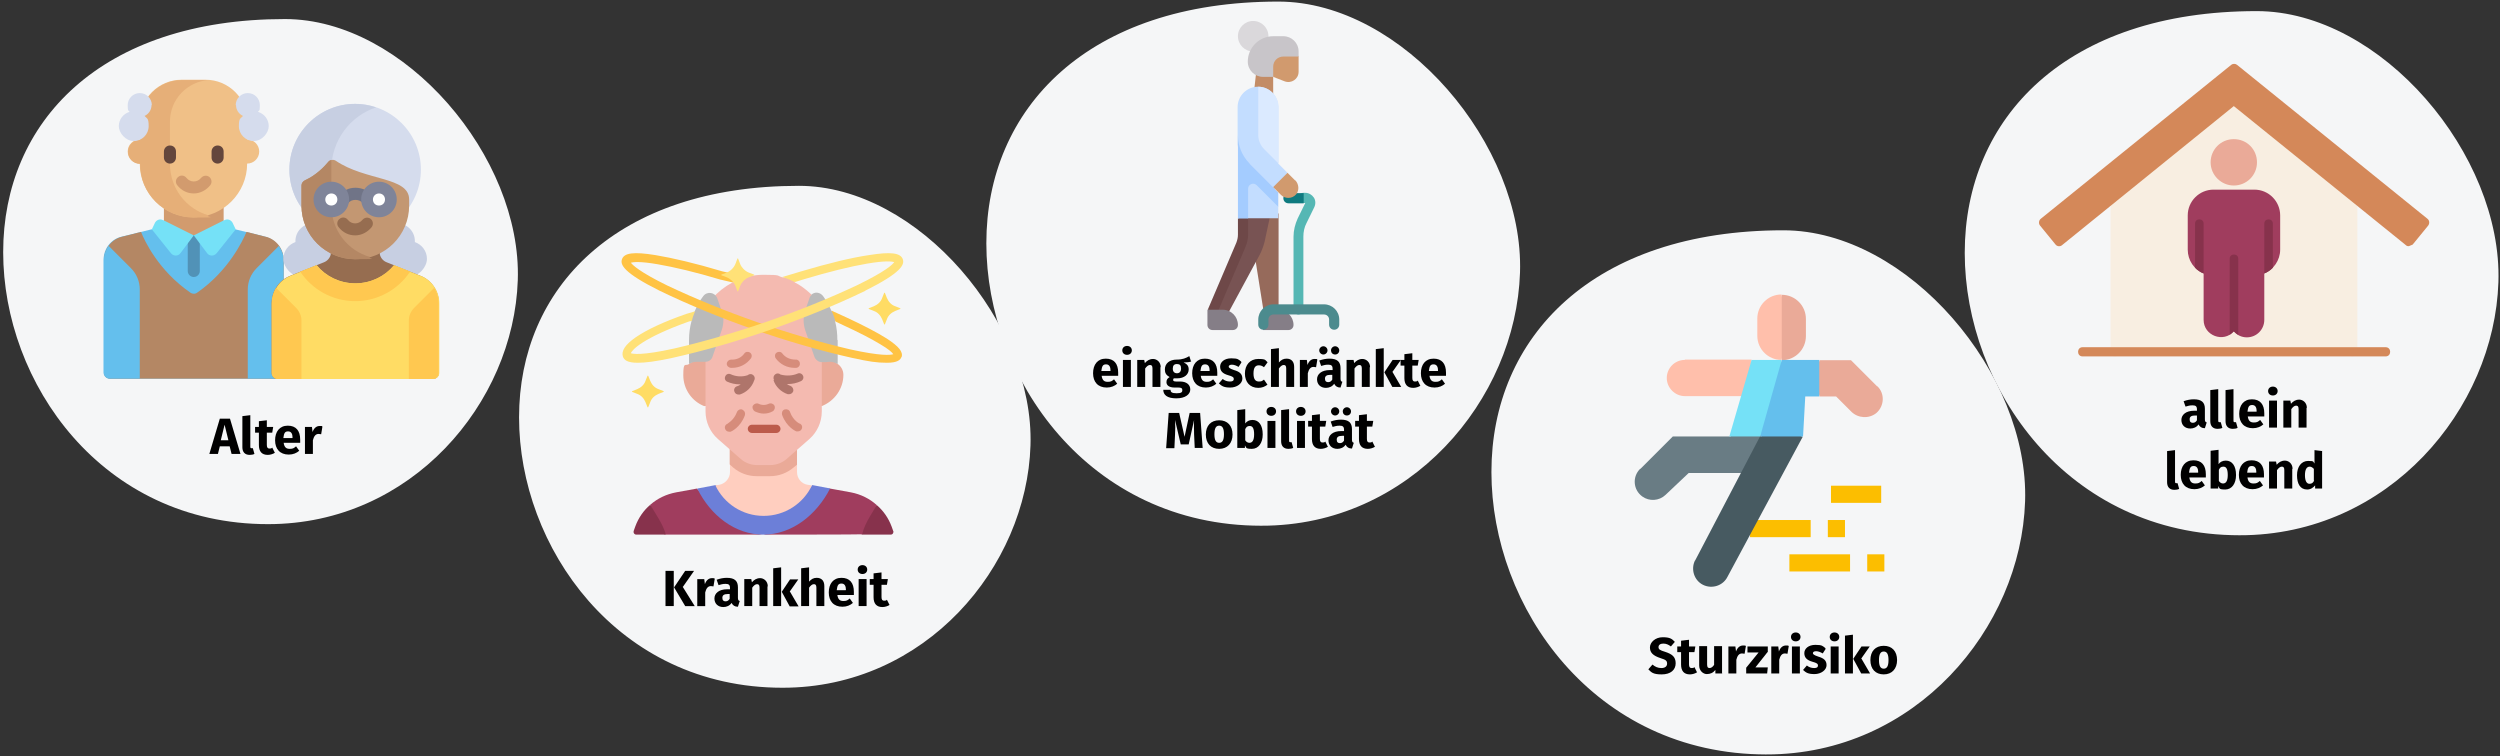 <?xml version="1.0" encoding="UTF-8"?>
<svg xmlns="http://www.w3.org/2000/svg" version="1.1" viewBox="0 0 787 238">
  <rect x="0" y="0" width="787" height="238" fill="#333333" stroke="none"/>
  <defs>
    <style>
      .cls-1 {
        fill: #966a5b;
      }

      .cls-2 {
        fill: #c8c5c9;
      }

      .cls-3, .cls-4 {
        fill: #eaaa98;
      }

      .cls-5 {
        fill: #d68c7b;
      }

      .cls-6 {
        fill: #6e4848;
      }

      .cls-7 {
        fill: #7f8499;
      }

      .cls-8 {
        fill: #0f7a7f;
      }

      .cls-9 {
        fill: #ffbfab;
      }

      .cls-10 {
        fill: #c38c66;
      }

      .cls-11 {
        fill: #f4bab0;
      }

      .cls-12 {
        fill: #f0c087;
      }

      .cls-13 {
        fill: #bababa;
      }

      .cls-14, .cls-4, .cls-15, .cls-16, .cls-17 {
        fill-rule: evenodd;
      }

      .cls-14, .cls-18 {
        fill: #a03d5e;
      }

      .cls-19 {
        fill: #fff;
      }

      .cls-20 {
        fill: #64463c;
      }

      .cls-21 {
        fill: #64bfed;
      }

      .cls-22 {
        fill: #475a61;
      }

      .cls-23 {
        fill: #fcbe00;
      }

      .cls-24 {
        fill: #c39772;
      }

      .cls-25 {
        fill: #75e1f7;
      }

      .cls-26 {
        fill: #ffe177;
      }

      .cls-27 {
        fill: none;
      }

      .cls-28 {
        fill: #d19a6e;
      }

      .cls-29 {
        fill: #966d50;
      }

      .cls-30 {
        fill: #ffc850;
      }

      .cls-31 {
        fill: #697c84;
      }

      .cls-32 {
        fill: #c3ddff;
      }

      .cls-33 {
        fill: #4c8b8e;
      }

      .cls-34 {
        fill: #c7cfe2;
      }

      .cls-35 {
        fill: #a4ccff;
      }

      .cls-36 {
        fill: #bc5b4b;
      }

      .cls-37 {
        fill: #d29b6e;
      }

      .cls-38 {
        fill: #ffc344;
      }

      .cls-15, .cls-39 {
        fill: #87324c;
      }

      .cls-40 {
        fill: #e6af78;
      }

      .cls-41 {
        fill: #707487;
      }

      .cls-42 {
        fill: #dad8db;
      }

      .cls-43 {
        fill: #857e87;
      }

      .cls-44 {
        fill: #d5dced;
      }

      .cls-16 {
        fill: #f8eee1;
      }

      .cls-45 {
        fill: #ffdc64;
      }

      .cls-46 {
        fill: #55b7b4;
      }

      .cls-47 {
        fill: #785353;
      }

      .cls-17 {
        fill: #d48859;
      }

      .cls-48 {
        fill: #6c7fd8;
      }

      .cls-49 {
        fill: #af756b;
      }

      .cls-50 {
        fill: #b48764;
      }

      .cls-51 {
        fill: #5192b7;
      }

      .cls-52 {
        stroke: #f5f6f7;
      }

      .cls-52, .cls-53 {
        fill: #f5f6f7;
      }

      .cls-54 {
        fill: #dbeaff;
      }

      .cls-55 {
        fill: #ffcebf;
      }
    </style>
  </defs>
  <g>
    <g id="Ebene_1">
      <g id="Page-1">
        <g id="vorlage">
          <g id="heilmittel-einleitung">
            <polygon id="Path-Copy" class="cls-27" points="0 1 786 1 786 237 0 237 0 1"></polygon>
            <g id="Group-Copy">
              <path id="Path" class="cls-53" d="M84.4,165c45.1,0,77.3-38.1,78.6-76.8,1.3-38.7-35.6-82.2-73.3-82.2C31.7,6,1,38.4,1,79.4s30.9,85.6,83.4,85.6Z"></path>
            </g>
            <g id="Group-Copy-2">
              <path id="Path-2" data-name="Path" class="cls-52" d="M246.4,216c44.6,0,76.3-37.7,77.5-75.8,1.2-38.1-35.1-81.2-72.4-81.2-57.2,0-87.6,32-87.6,72.4s30.6,84.6,82.4,84.6Z"></path>
            </g>
            <g id="Group-Copy-3">
              <path id="Path-3" data-name="Path" class="cls-52" d="M397.1,165c46.5,0,79.6-39.4,80.9-79.2,1.3-39.8-36.7-84.8-75.6-84.8-59.7,0-91.4,33.4-91.4,75.6s32,88.4,86.1,88.4Z"></path>
            </g>
            <g id="Group-Copy-4">
              <path id="Path-4" data-name="Path" class="cls-52" d="M556.1,237c46.5,0,79.6-39.4,80.9-79.2s-36.7-84.8-75.6-84.8c-59.7,0-91.4,33.4-91.4,75.6s32,88.4,86.1,88.4Z"></path>
            </g>
            <g id="Group-Copy-5">
              <path id="Path-5" data-name="Path" class="cls-52" d="M705.1,168c46.5,0,79.6-39.4,80.9-79.2,1.3-39.8-36.7-84.8-75.6-84.8-59.7,0-91.4,33.4-91.4,75.6s32,88.4,86.1,88.4Z"></path>
            </g>
          </g>
        </g>
      </g>
      <g>
        <path d="M72.4,140.5h-3.2l-.6,2.4h-2.7l3.3-11.1h3.2l3.3,11.1h-2.8l-.6-2.4ZM71.9,138.6l-1.2-4.9-1.2,4.9h2.3Z"></path>
        <path d="M76.3,140.7v-9.7l2.5-.3v9.9c0,.4.1.5.4.5s.3,0,.4,0l.5,1.8c-.4.2-.9.3-1.5.3-1.5,0-2.3-.9-2.3-2.4Z"></path>
        <path d="M86.6,142.5c-.6.4-1.5.7-2.3.7-1.9,0-2.8-1.1-2.8-3.1v-3.9h-1.2v-1.8h1.2v-1.8l2.5-.3v2.1h2l-.3,1.8h-1.7v3.9c0,.8.3,1.1.8,1.1s.6,0,.9-.3l.8,1.6Z"></path>
        <path d="M94.5,139.4h-5.2c.2,1.5.9,1.9,1.9,1.9s1.3-.2,2-.8l1,1.4c-.8.7-1.9,1.2-3.3,1.2-2.8,0-4.3-1.8-4.3-4.5s1.4-4.6,4-4.6,3.9,1.6,3.9,4.4,0,.7,0,.9ZM92.1,137.8c0-1.2-.4-2-1.4-2s-1.3.5-1.5,2.1h2.8Z"></path>
        <path d="M101.5,134.3l-.4,2.4c-.3,0-.5-.1-.8-.1-1,0-1.5.8-1.8,2v4.3h-2.5v-8.5h2.2l.2,1.6c.4-1.2,1.2-1.9,2.2-1.9s.6,0,.8.1Z"></path>
      </g>
      <g>
        <path class="cls-18" d="M209.5,168.3l-1.5-.5c-.5-1.6-.7-2.7-1.7-4.2l-1.6-4.7c2.3-2,5-3.3,8.1-3.9l6.6-1.2c6.3,6.7,12.4,13.6,20.8,14.5h-30.8Z"></path>
        <path class="cls-39" d="M281.2,167.1c.2.6-.2,1.2-.8,1.2h-9l-.9-.8c.6-2,.8-3.8,1.9-5.6l3.6-2.9c2.1,1.8,3.7,4.1,4.7,6.8l.5,1.4Z"></path>
        <path class="cls-18" d="M276,159l-2.1,3.5c-1.1,1.8-2,3.7-2.5,5.7h0c0,.1-31.1.1-31.1.1,8.9-2.3,15.2-5.9,19.4-14.3l1.6-.2,6.6,1.2c3.1.6,5.9,2,8.1,4Z"></path>
        <path class="cls-48" d="M261.3,153.8h0c-4.3,8.4-12.1,14.5-21,14.5s-16.6-6-20.8-14.5l5.8-1.1c5.1,4,8.5,8.6,15.2,8.6s11-3.5,15.2-8.6l5.8,1.1Z"></path>
        <path class="cls-39" d="M209.5,168v.3h-9.2c-.6,0-1-.6-.8-1.2l.5-1.4c1-2.7,2.6-5,4.7-6.8l2.6,4.3c.9,1.5,1.7,3.1,2.2,4.7Z"></path>
        <path class="cls-55" d="M255.6,152.8c-2.7,5.7-8.5,9.6-15.2,9.6s-12.5-3.9-15.2-9.6l1.3-.2c1.9-.4,3.3-2.1,3.3-4v-2.2l2.2-6.3h17.4l1.5,6.3v2.2c0,2,1.4,3.7,3.3,4l1.3.2Z"></path>
        <path class="cls-3" d="M221.8,127.9c-3.9-1.5-6.7-5.3-6.7-9.8s.7-2.7,1.8-3.5c0,0,1.5-1.3,2.3-1.3h42.1c.9,0,1.7.8,2.3,1.2,1.1.7,1.9,2,1.9,3.5,0,4.4-2.8,8.2-6.7,9.8h-37.1Z"></path>
        <path class="cls-3" d="M250.9,140v6.3l-1,.8c-2.1,1.8-4.7,2.8-7.5,2.8h-4.2c-2.8,0-5.4-1-7.5-2.8l-1-.9v-6.3h21.1Z"></path>
        <path class="cls-11" d="M224.2,93.9l1.4-1.4c3.9-3.7,9.1-6,14.8-6s4,.3,5.9.8c2.4,0,3.2.3,3.9,1.6,1.8.9,3.5,2.2,5,3.6l2,1.9,1.5,19.6v15.5c0,3.3-1.4,6.5-3.9,8.7l-7.2,6.3c-1.4,1.2-3.2,1.9-5.1,1.9h-4.2c-1.9,0-3.7-.7-5.1-1.9l-7.2-6.3c-2.5-2.2-3.9-5.4-3.9-8.7v-15.5l2.1-20Z"></path>
        <path class="cls-13" d="M263.1,107l.2,6.5c-.7-.4-1.1,0-1.9,0l-1.2.5h-1.5c-1,0-1.9-.7-2.3-1.6l-2.9-8.4c-.7-2.1-.7-4.3,0-6.3l1.3-3.8c.1-.4.4-.8.7-1,1.2-.7,2.3-.6,3.3.7,2.9,3.9,4.3,8.4,4.3,13.6h0Z"></path>
        <path class="cls-13" d="M263.7,107v7.6c-.7-.4-1.5-.7-2.3-.7h-1.3c.3-7.1,0-15.7-4.7-21.1,1-1,2.7-.9,3.7.4,1,1.4,1.9,2.9,2.6,4.6,1.5,1.4,1.7,2.3,1.2,3.4.5,1.9.7,3.9.7,5.9h0Z"></path>
        <path class="cls-13" d="M227.2,97.6c.7,2.1.7,4.3,0,6.3l-2.9,8.4c-.3,1-1.3,1.6-2.3,1.6h-2.8c-.9,0-1.7.3-2.3.7v-7.6c0-2.1.3-4.1.8-6-.3-1.1,0-2,1-3,.7-1.7,1.6-3.4,2.7-4.8,1.2-1.6,3.7-1.2,4.4.7l1.3,3.8Z"></path>
        <path class="cls-38" d="M283.8,112.3c-.3,1-1.3,1.9-4.6,1.9s-5.7-.4-10.8-1.5c-20.1-4.5-42.4-12.3-60.8-21.2-11.4-5.7-12.4-8.2-11.8-9.9.7-2,3.7-2.4,10.5-1.3,5.4.9,12.7,2.6,21,5.1l7.6,1.8c-1.5.4-3,1-4.3,1.7l-3.9-.9s0,0,0,0c-7.6-2.3-14.4-3.9-19.6-4.8-5.7-1-7.8-.7-8.5-.5.5.7,2.7,2.9,11.5,7.2,17.7,8.4,38.4,15.6,57.6,20.1,9.6,2.1,12.6,1.8,13.5,1.5-.3-.5-1.3-1.5-4.2-3.2-2.8-1.7-6.9-3.8-11.7-6l-2.3-1.1c-.3-1.2-.7-2.3-1.2-3.4l4.6,2.1c5.4,2.5,9.8,4.8,12.8,6.7,3.8,2.5,5.2,4.2,4.6,5.9h0Z"></path>
        <path class="cls-26" d="M272.3,91.6c-18.5,8.9-40.6,16.6-60.8,21.1-5.1,1.1-8.4,1.5-10.7,1.5-3.4,0-4.3-.9-4.7-1.9-.6-1.8.7-3.8,4-6.1,3.5-2.4,8.8-4.9,16-7.4,0,0,0,0,0,0l2.7-.8c-.4,1-.8,2-1,3l-.9.2c-14.6,5.2-18,9-18.3,10,.6.2,3.3.8,13.7-1.5,19.3-4.5,39.9-11.6,57.7-20,8.8-4.3,11-6.4,11.5-7.2-.7-.2-2.8-.5-8.6.5-5.3.9-12.1,2.6-19.8,4.9l-2.9.9c-.6-.3-1.2-.6-1.7-.8-.7-.3-1.4-.5-2.2-.8l6-1.8c8.4-2.5,15.8-4.3,21.3-5.1,6.8-1.1,9.9-.7,10.6,1.3.6,1.7-.4,4.2-11.8,9.9Z"></path>
        <g>
          <path class="cls-26" d="M233,83.1l-.6-1.6c0-.2-.3-.2-.3,0l-.6,1.6c-.5,1.2-1.5,2.2-2.7,2.7l-1.6.6c-.2,0-.2.3,0,.3l1.6.6c1.2.5,2.2,1.5,2.7,2.7l.6,1.6c0,.2.3.2.3,0l.6-1.6c.5-1.2,1.5-2.2,2.7-2.7l1.6-.6c.2,0,.2-.3,0-.3l-1.6-.6c-1.2-.5-2.2-1.5-2.7-2.7Z"></path>
          <path class="cls-45" d="M204.7,119.9l-.6-1.5c0-.2-.3-.2-.3,0l-.6,1.5c-.4,1.2-1.4,2.1-2.6,2.6l-1.5.6c-.2,0-.2.3,0,.3l1.5.6c1.2.4,2.1,1.4,2.6,2.6l.6,1.5c0,.2.3.2.3,0l.6-1.5c.4-1.2,1.4-2.1,2.6-2.6l1.5-.6c.2,0,.2-.3,0-.3l-1.5-.6c-1.2-.4-2.1-1.4-2.6-2.6Z"></path>
          <path class="cls-45" d="M281.8,96.4c-1.2-.4-2.1-1.4-2.6-2.6l-.6-1.5c0-.2-.3-.2-.3,0l-.6,1.5c-.4,1.2-1.4,2.1-2.6,2.6l-1.5.6c-.2,0-.2.3,0,.3l1.5.6c1.2.4,2.1,1.4,2.6,2.6l.6,1.5c0,.2.3.2.3,0l.6-1.5c.4-1.2,1.4-2.1,2.6-2.6l1.5-.6c.2,0,.2-.3,0-.3l-1.5-.6Z"></path>
        </g>
        <g>
          <path class="cls-5" d="M237,127.7c-.3.6,0,1.4.6,1.8.9.4,1.8.7,2.8.7s1.9-.2,2.8-.7c.6-.3.9-1.1.6-1.8-.3-.6-1.1-.9-1.8-.6-1,.5-2.2.5-3.2,0-.6-.3-1.4,0-1.8.6h0Z"></path>
          <path class="cls-5" d="M250.2,115.8c.1,0,.3,0,.4,0,.7,0,1.3-.7,1.2-1.4,0-.7-.7-1.3-1.4-1.2-1.6,0-3.1-.6-4.1-1.9-.4-.6-1.2-.7-1.8-.3-.6.4-.7,1.2-.3,1.8,1.4,1.9,3.6,3,5.9,3h0Z"></path>
          <path class="cls-5" d="M230.1,115.8c.1,0,.3,0,.4,0,2.3,0,4.5-1.1,5.9-3,.4-.6.3-1.4-.3-1.8s-1.4-.3-1.8.3c-.9,1.3-2.5,2-4.1,1.9-.7,0-1.3.5-1.4,1.2s.5,1.3,1.2,1.4Z"></path>
          <path class="cls-5" d="M251.8,133.4c0,0-2.1-.9-3.1-3.7-.2-.7-1-1-1.7-.8-.7.2-1,1-.8,1.7,1.4,3.9,4.4,5.2,4.5,5.2.2,0,.3,0,.5,0,.5,0,1-.3,1.2-.8.3-.7,0-1.4-.7-1.7h0Z"></path>
          <path class="cls-5" d="M233.7,128.9c-.7-.2-1.4.1-1.7.8-1,2.7-3,3.6-3,3.7-.7.3-1,1-.7,1.7.2.5.7.8,1.2.8s.3,0,.5,0c.1,0,3.1-1.3,4.5-5.2.2-.7-.1-1.4-.8-1.7h0Z"></path>
          <path class="cls-36" d="M244.4,133.7h-7.7c-.7,0-1.3.6-1.3,1.3s.6,1.3,1.3,1.3h7.7c.7,0,1.3-.6,1.3-1.3s-.6-1.3-1.3-1.3Z"></path>
          <path class="cls-49" d="M228.8,120.1c1.3.6,2.7.9,4.1.9s.2,0,.3,0c-.4.3-.8.5-1.2.6-.7.2-1.1,1-.8,1.7.2.6.7.9,1.3.9s.3,0,.4,0c2.1-.7,3.8-2.3,4.5-4.4.1-.2.2-.4.2-.7,0-.6-.4-1.1-1-1.3-.4-.1-.9,0-1.2.3-1.7.6-3.7.5-5.4-.3-.7-.3-1.4,0-1.7.7-.3.7,0,1.4.7,1.7h0Z"></path>
          <path class="cls-49" d="M243.5,119.7c.7,2.1,2.4,3.7,4.5,4.4.1,0,.3,0,.4,0,.6,0,1.1-.4,1.3-.9.2-.7-.2-1.4-.8-1.7-.4-.1-.9-.4-1.2-.6,0,0,.2,0,.3,0,1.4,0,2.8-.3,4.1-.9.7-.3,1-1.1.7-1.7-.3-.7-1.1-1-1.7-.7-1.6.7-3.6.8-5.4.3-.3-.3-.8-.4-1.2-.3-.6.2-1,.7-1,1.3,0,.2,0,.5.2.7h0Z"></path>
        </g>
      </g>
      <g>
        <path class="cls-10" d="M400.8,32.1h-6.4l1.6-14.3h4.8v14.3Z"></path>
        <circle class="cls-42" cx="394.5" cy="11.4" r="4.8"></circle>
        <path class="cls-28" d="M400.8,24.2l3.6,1.4c2.1.8,4.4-.7,4.4-3v-4.9l-4-4h-5.6v7.2l1.6,3.2Z"></path>
        <path class="cls-46" d="M408.8,99c-.9,0-1.6-.7-1.6-1.6v-22.9c0-2,.5-3.9,1.3-5.7l2.4-4.9h-.6c-.9,0-1.6-.7-1.6-1.6s.7-1.6,1.6-1.6h.6c1.1,0,2.1.6,2.7,1.5s.6,2.1.1,3.1l-2.4,4.9c-.7,1.3-1,2.8-1,4.3v22.9c0,.9-.7,1.6-1.6,1.6h0Z"></path>
        <path class="cls-8" d="M405.6,64h4.8v-3.2h-4.8c-.9,0-1.6.7-1.6,1.6s.7,1.6,1.6,1.6h0Z"></path>
        <path class="cls-1" d="M392.9,67.2l4.8,30.3,4.8,1.6v-31.9h-9.6Z"></path>
        <path class="cls-47" d="M391.6,68.8v5.1c0,.9-.2,1.7-.5,2.5l-9.3,22.6h4.6c0,0,10.1-18.7,10.1-18.7.7-1.3,1.2-2.7,1.6-4.2l1.9-8.9-8.4,1.6Z"></path>
        <path class="cls-6" d="M389.7,68.8v5.1c0,.9-.2,1.7-.5,2.5l-9,21.1,3.1.8,8.8-20.6c.5-1.2.8-2.5.8-3.8v-6.7l-3.2,1.6Z"></path>
        <path class="cls-43" d="M384.9,97.5h-4.8v4.8c0,.9.7,1.6,1.6,1.6h6.4c.9,0,1.6-.7,1.6-1.6,0-2.6-2.1-4.8-4.8-4.8h0Z"></path>
        <path class="cls-43" d="M402.4,97.5h-4.8v6.4h8c.9,0,1.6-.7,1.6-1.6,0-2.6-2.1-4.8-4.8-4.8h0Z"></path>
        <path class="cls-32" d="M402.4,33.7c0-3.5-2.9-6.4-6.4-6.4s-6.4,2.9-6.4,6.4v11.7l3.2,23.3h9.6v-3.7l-2-4.2,4.9-6.4-2.9-2.9v-17.8Z"></path>
        <path class="cls-32" d="M405.3,54.4h0s0,0,0,0Z"></path>
        <path class="cls-33" d="M420,103.8c-.9,0-1.6-.7-1.6-1.6v-1.6c0-.9-.7-1.6-1.6-1.6h-15.9c-.9,0-1.6.7-1.6,1.6v1.6c0,.9-.7,1.6-1.6,1.6s-1.6-.7-1.6-1.6v-1.6c0-2.6,2.1-4.8,4.8-4.8h15.9c2.6,0,4.8,2.1,4.8,4.8v1.6c0,.9-.7,1.6-1.6,1.6h0Z"></path>
        <path class="cls-2" d="M408.8,17.8h-4.8c-1.8,0-3.2,1.4-3.2,3.2v3.2h-3.2c-2.6,0-4.8-2.1-4.8-4.8,0-4.4,3.6-8,8-8h3.2c2.6,0,4.8,2.1,4.8,4.8v1.6Z"></path>
        <path class="cls-35" d="M393.4,51.5c-2.4-2.4-3.7-5.6-3.7-9v26.3h3.2v-9.4c0-1.4,1.7-2.1,2.7-1.1l5.5,5.5,1.3,1.3v-4.5l-9-9Z"></path>
        <path class="cls-54" d="M396.1,42.5c0,1.7.7,3.3,1.9,4.5l4.5,4.5v-17.8c0-3.5-2.9-6.4-6.4-6.4v15.2Z"></path>
        <path class="cls-28" d="M407.7,56.8l-2.4-2.4-4.5,4.5,2.5,2.5c.6.6,1.4.9,2.3.9s1.8-.4,2.4-1.1c1.1-1.3.9-3.3-.3-4.5h0Z"></path>
      </g>
      <g id="Layer_x5F_1">
        <path class="cls-16" d="M740.7,112.2c-.6,0-1.2-.4-1.4-1h-72.1c-.5,1.6-2.8,1.2-2.8-.4v-49c0-1.2,1.1-1.7,1.9-1.4l36.6-33.6,36.9,33.7c.9-.5,2.3-.1,2.3,1.2v49c0,.8-.6,1.4-1.4,1.4Z"></path>
        <path class="cls-17" d="M751,112.2h-95.4c-1.9,0-1.9-2.9,0-2.9h95.4c1.9,0,1.9,2.9,0,2.9Z"></path>
        <path class="cls-14" d="M707.3,106.2c-1.6,0-3.1-.7-4.1-1.9-3.2,3.7-9.5,1.4-9.5-3.6v-14.6c-3-1.2-5-4.2-5-7.5v-10.8c0-4.5,3.7-8.1,8.1-8.1h12.9c4.5,0,8.1,3.7,8.1,8.1v10.8c0,3.3-2.1,6.3-5,7.5v14.6c0,3-2.4,5.5-5.5,5.5Z"></path>
        <g>
          <path class="cls-15" d="M704.6,105.4c-.5-.3-.9-.6-1.4-1.1-.4.4-.9.8-1.3,1.1v-24c0-1.7,2.7-1.7,2.7,0v24Z"></path>
          <path class="cls-15" d="M693.7,86.1c-1-.4-1.9-1-2.7-1.8v-13.9c0-1.8,2.7-1.8,2.7,0v15.7Z"></path>
          <path class="cls-15" d="M715.5,84.3c-.8.8-1.7,1.4-2.7,1.8v-15.7c0-1.8,2.7-1.8,2.7,0v13.9Z"></path>
        </g>
        <path class="cls-4" d="M703.2,58.4c-4,0-7.3-3.3-7.3-7.3s3.2-7.3,7.3-7.3,7.3,3.2,7.3,7.3-3.3,7.3-7.3,7.3Z"></path>
        <path class="cls-17" d="M758.3,77.5c-.3,0-.6,0-.9-.3l-54.2-43.8-54.1,43.8c-.6.5-1.5.4-2-.2l-4.9-6c-.5-.6-.4-1.6.2-2.1l60-48.5c.5-.4,1.3-.4,1.8,0l60,48.5c.6.5.7,1.4.2,2.1l-4.9,6-1.2.5Z"></path>
      </g>
      <g>
        <path class="cls-21" d="M83.5,74.5l-9.4-2.3h-26.4l-9.4,2.3c-3.4.8-5.7,3.8-5.7,7.3v35.5c0,1,.8,1.9,1.9,1.9h52.7c1,0,1.9-.8,1.9-1.9v-35.5c0-3.5-2.4-6.5-5.7-7.3Z"></path>
        <path class="cls-50" d="M83.5,74.5l-5.9-1.5c-1.2,2.8-5.6,12.2-15.5,19.1-.6.5-1.5.5-2.2,0-10-6.9-14.4-16.3-15.5-19.1l-5.9,1.5c-3.4.8-5.7,3.8-5.7,7.3v35.5c0,1,.8,1.9,1.9,1.9h54.6v-37.4c0-3.5-2.4-6.5-5.7-7.3Z"></path>
        <rect class="cls-37" x="51.6" y="62.8" width="18.8" height="11.3"></rect>
        <path class="cls-12" d="M77.9,43.9v-5.6c0-7.3-5.9-13.2-13.2-13.2h-7.5c-7.3,0-13.2,5.9-13.2,13.2v5.6c-2.1,0-3.8,1.7-3.8,3.8s1.7,3.8,3.8,3.8c0,9.4,7.6,16.9,16.9,16.9s16.9-7.6,16.9-16.9c2.1,0,3.8-1.7,3.8-3.8,0-2.1-1.7-3.8-3.8-3.8Z"></path>
        <path class="cls-40" d="M53.5,51.5v-13.2c0-7,5.4-12.6,12.2-13.1-.3,0-.6,0-.9,0h-7.5c-7.3,0-13.2,5.9-13.2,13.2v5.6c-2.1,0-3.8,1.7-3.8,3.8s1.7,3.8,3.8,3.8c0,9.4,7.6,16.9,16.9,16.9s3.2-.2,4.7-.7c-7.1-2-12.2-8.5-12.2-16.3Z"></path>
        <path class="cls-37" d="M61,60.9c-2,0-3.9-.9-5.2-2.6-.7-.8-.5-2,.3-2.6.8-.7,2-.5,2.6.3,1.2,1.5,3.4,1.5,4.6,0,.7-.8,1.8-.9,2.6-.3.8.7.9,1.8.3,2.6-1.3,1.6-3.2,2.6-5.2,2.6Z"></path>
        <g>
          <path class="cls-20" d="M53.5,51.5c-1,0-1.9-.8-1.9-1.9v-1.9c0-1,.8-1.9,1.9-1.9s1.9.8,1.9,1.9v1.9c0,1-.8,1.9-1.9,1.9Z"></path>
          <path class="cls-20" d="M68.5,51.5c-1,0-1.9-.8-1.9-1.9v-1.9c0-1,.8-1.9,1.9-1.9s1.9.8,1.9,1.9v1.9c0,1-.8,1.9-1.9,1.9Z"></path>
        </g>
        <g>
          <path class="cls-44" d="M47.8,33.1c0-2.1-1.7-3.8-3.8-3.8s-3.8,1.7-3.8,3.8.2,1.5.6,2.1c-2,.6-3.4,2.4-3.4,4.5s2.1,4.7,4.7,4.7,4.7-2.1,4.7-4.7-.5-2.3-1.3-3.2c1.3-.6,2.2-1.9,2.2-3.4Z"></path>
          <path class="cls-44" d="M74.2,33.1c0-2.1,1.7-3.8,3.8-3.8s3.8,1.7,3.8,3.8-.2,1.5-.6,2.1c2,.6,3.4,2.4,3.4,4.5s-2.1,4.7-4.7,4.7-4.7-2.1-4.7-4.7.5-2.3,1.3-3.2c-1.3-.6-2.2-1.9-2.2-3.4Z"></path>
        </g>
        <g>
          <path class="cls-21" d="M41.3,84.5l-7.1-7.1c-.9,1.3-1.5,2.8-1.5,4.4v35.5c0,1,.8,1.9,1.9,1.9h9.4v-28.1c0-2.5-1-4.9-2.8-6.7Z"></path>
          <path class="cls-21" d="M80.7,84.5l7.1-7.1c.9,1.3,1.5,2.8,1.5,4.4v37.4h-11.3v-28.1c0-2.5,1-4.9,2.8-6.7Z"></path>
        </g>
        <path class="cls-51" d="M61,87.2h0c-1,0-1.9-.8-1.9-1.9v-11.3h3.8v11.3c0,1-.8,1.9-1.9,1.9Z"></path>
        <g>
          <path class="cls-25" d="M51.4,69.3l9.6,4.8-4.2,5.6c-.7,1-2.2,1-3,0l-6-7.5,1-2.1c.5-.9,1.6-1.3,2.5-.8Z"></path>
          <path class="cls-25" d="M70.6,69.3l-9.6,4.8,4.2,5.6c.7,1,2.2,1,3,0l6-7.5-1-2.1c-.5-.9-1.6-1.3-2.5-.8Z"></path>
        </g>
        <g>
          <path class="cls-34" d="M125,70.3c3.1,0,5.6,2.5,5.6,5.6s0,.2,0,.3c2.2.8,3.8,2.8,3.8,5.3s-2.5,5.6-5.6,5.6h-9.4v-11.3c0-3.1,2.5-5.6,5.6-5.6Z"></path>
          <path class="cls-34" d="M98.6,70.3c-3.1,0-5.6,2.5-5.6,5.6s0,.2,0,.3c-2.2.8-3.8,2.8-3.8,5.3s2.5,5.6,5.6,5.6h9.4v-11.3c0-3.1-2.5-5.6-5.6-5.6Z"></path>
        </g>
        <path class="cls-29" d="M132.3,86.8l-10.5-4.2c-1.1-.4-1.9-1.3-2.2-2.4l-.2-4.2h-15.1l-.2,4.2c-.3,1.1-1.1,2-2.2,2.4l-10.5,4.2c-3.6,1.4-5.9,4.9-5.9,8.7v21.9c0,1,.8,1.9,1.9,1.9h48.9c1,0,1.9-.8,1.9-1.9v-21.9c0-3.8-2.3-7.3-5.9-8.7Z"></path>
        <path class="cls-45" d="M132.3,86.8l-8.2-3.3c-2.9,3.5-7.3,5.7-12.2,5.7s-9.3-2.2-12.2-5.7l-8.2,3.3c-3.6,1.4-5.9,4.9-5.9,8.7v21.9c0,1,.8,1.9,1.9,1.9h48.9c1,0,1.9-.8,1.9-1.9v-21.9c0-3.8-2.3-7.3-5.9-8.7Z"></path>
        <circle class="cls-44" cx="111.8" cy="53.4" r="20.7"></circle>
        <path class="cls-34" d="M104.3,53.4c0-9.1,5.9-16.9,14.1-19.6-2.1-.7-4.3-1.1-6.6-1.1-11.4,0-20.7,9.3-20.7,20.7s9.3,20.7,20.7,20.7,4.5-.4,6.6-1.1c-8.2-2.8-14.1-10.5-14.1-19.6Z"></path>
        <path class="cls-24" d="M111.8,81.6h0c-9.4,0-16.9-7.6-16.9-16.9v-6.3c0-.8.5-1.4,1.2-1.7,3.3-1.5,5.9-4.1,7.2-5.7.6-.7,1.6-.9,2.4-.4,9.4,6.4,23.1,5,23.1,12.2v1.9c0,9.4-7.6,16.9-16.9,16.9Z"></path>
        <path class="cls-50" d="M104.3,64.7v-14.3c-.4,0-.8.3-1,.6-1.3,1.6-3.9,4.2-7.2,5.7-.7.3-1.2,1-1.2,1.7v6.3c0,9.4,7.6,16.9,16.9,16.9s3.2-.2,4.7-.7c-7.1-2-12.2-8.5-12.2-16.3Z"></path>
        <path class="cls-29" d="M111.8,74.1c-2,0-3.9-.9-5.2-2.6-.7-.8-.5-2,.3-2.6.8-.7,2-.5,2.6.3,1.2,1.5,3.4,1.5,4.6,0,.7-.8,1.8-.9,2.6-.3.8.7.9,1.8.3,2.6-1.3,1.6-3.2,2.6-5.2,2.6Z"></path>
        <path class="cls-41" d="M108.1,64.7c-.4,0-.7-.1-1-.3-.9-.6-1.1-1.7-.5-2.6,1.1-1.7,3.1-2.7,5.3-2.7s4.2,1,5.3,2.7c.6.9.3,2-.5,2.6-.9.6-2,.3-2.6-.5-.9-1.3-3.5-1.3-4.4,0-.4.5-1,.8-1.6.8Z"></path>
        <g>
          <path class="cls-7" d="M104.3,68.4c-3.1,0-5.6-2.5-5.6-5.6s2.5-5.6,5.6-5.6,5.6,2.5,5.6,5.6-2.5,5.6-5.6,5.6Z"></path>
          <path class="cls-7" d="M119.3,68.4c-3.1,0-5.6-2.5-5.6-5.6s2.5-5.6,5.6-5.6,5.6,2.5,5.6,5.6-2.5,5.6-5.6,5.6Z"></path>
        </g>
        <g>
          <path class="cls-19" d="M119.3,60.9c-1,0-1.9.8-1.9,1.9s.8,1.9,1.9,1.9,1.9-.8,1.9-1.9-.8-1.9-1.9-1.9Z"></path>
          <path class="cls-19" d="M104.3,60.9c-1,0-1.9.8-1.9,1.9s.8,1.9,1.9,1.9,1.9-.8,1.9-1.9-.8-1.9-1.9-1.9Z"></path>
        </g>
        <g>
          <path class="cls-30" d="M93.2,96.9l-6.3-6.3c-.9,1.5-1.4,3.2-1.4,4.9v21.9c0,1,.8,1.9,1.9,1.9h7.5v-18.4c0-1.5-.6-2.9-1.7-4Z"></path>
          <path class="cls-30" d="M130.4,96.9l6.3-6.3c.9,1.5,1.4,3.2,1.4,4.9v21.9c0,1-.8,1.9-1.9,1.9h-7.5v-18.4c0-1.5.6-2.9,1.7-4Z"></path>
          <path class="cls-30" d="M111.8,94.8c7.2,0,13.6-3.7,17.3-9.3l-5.1-2c-2.9,3.5-7.3,5.7-12.2,5.7s-9.3-2.2-12.2-5.7l-5.1,2c3.7,5.6,10.1,9.3,17.3,9.3Z"></path>
        </g>
      </g>
      <g>
        <g>
          <path class="cls-23" d="M576.4,152.9h15.8v5.4h-15.8v-5.4Z"></path>
          <path class="cls-23" d="M550.9,163.7h19.1v5.4h-19.1v-5.4Z"></path>
          <path class="cls-23" d="M575.4,163.7h5.4v5.4h-5.4v-5.4Z"></path>
          <path class="cls-23" d="M563.3,174.5h19.1v5.4h-19.1v-5.4Z"></path>
          <path class="cls-23" d="M587.8,174.5h5.4v5.4h-5.4v-5.4Z"></path>
        </g>
        <path class="cls-9" d="M530.4,113.3c-3.2,0-5.7,2.6-5.7,5.7s2.6,5.7,5.7,5.7h20l1-11.5h-21Z"></path>
        <path class="cls-3" d="M590.9,121.6l-8.2-8.2h-9.9l-1.7,5.7,1.7,5.7h5.2l4.8,4.8c2.1,2.1,5.6,2.3,7.9.4,2.5-2.2,2.7-6.1.3-8.4h0Z"></path>
        <path d="M554.2,137.2v.2c-.1,0,0,0,0,0v-.2Z"></path>
        <path d="M554.1,137.4h0l-6,11.5h.4l5.6-11.5Z"></path>
        <path class="cls-31" d="M516.3,147.6c-2.5,2.5-2.2,6.6.7,8.7,2.2,1.6,5.3,1.4,7.3-.5l7.3-6.9h16.5l6.5-4.5-.3-7.2-3.9-3.8-5.7,4h-18.1l-10.2,10.2Z"></path>
        <path class="cls-22" d="M533.6,176.4c-1.4,2.8-.3,6.3,2.5,7.7,2.8,1.4,6.3.3,7.7-2.5l23.7-44.1-6.7-2.5-6.8,2.5-20.4,39Z"></path>
        <path class="cls-9" d="M553.2,100.4v5.3c0,4.2,3.4,7.6,7.6,7.6l2.5-9-2.5-11.6c-4.2,0-7.6,3.4-7.6,7.6h0Z"></path>
        <path class="cls-3" d="M568.5,105.7v-5.3c0-4.2-3.4-7.6-7.6-7.6v20.6c4.2,0,7.6-3.4,7.6-7.6h0Z"></path>
        <path class="cls-25" d="M551.4,113.3l-7,24.1h9.6l6.2-10.6.6-13.5h-9.4Z"></path>
        <path class="cls-21" d="M569.4,113.3h-8.5l-6.8,24.1h13.5s.7-12.6.7-12.6h4.4v-11.5h-3.3Z"></path>
      </g>
      <g>
        <path d="M212.1,190.8h-2.6v-11.1h2.6v11.1ZM214.9,184.7l3.8,6.1h-3l-3.5-5.9,3.5-5.2h2.8l-3.5,5Z"></path>
        <path d="M225,182.2l-.4,2.4c-.3,0-.5-.1-.8-.1-1,0-1.5.8-1.8,2v4.3h-2.5v-8.5h2.2l.2,1.6c.4-1.2,1.2-1.9,2.2-1.9s.6,0,.8.1Z"></path>
        <path d="M232.8,189.4l-.5,1.6c-1,0-1.6-.4-2-1.2-.6.9-1.6,1.3-2.6,1.3-1.7,0-2.8-1.1-2.8-2.7s1.4-2.9,4-2.9h.9v-.4c0-1-.4-1.3-1.4-1.3s-1.4.2-2.2.4l-.6-1.7c1.1-.4,2.2-.6,3.2-.6,2.5,0,3.5,1,3.5,3v3.3c0,.7.2.9.6,1ZM229.7,188.5v-1.5h-.6c-1.2,0-1.7.4-1.7,1.2s.4,1.1,1,1.1,1-.3,1.3-.8Z"></path>
        <path d="M241.6,184.6v6.2h-2.5v-5.8c0-.9-.3-1.1-.8-1.1s-1,.4-1.5,1.1v5.8h-2.5v-8.5h2.2l.2,1c.7-.8,1.5-1.3,2.6-1.3s2.4.9,2.4,2.6Z"></path>
        <path d="M245.9,190.8h-2.5v-11.9l2.5-.3v12.1ZM248.6,186.1l2.8,4.8h-2.8l-2.5-4.6,2.6-3.9h2.6l-2.6,3.7Z"></path>
        <path d="M259.5,184.6v6.2h-2.5v-5.8c0-.9-.3-1.1-.8-1.1s-1,.4-1.5,1.1v5.8h-2.5v-11.9l2.5-.3v4.5c.7-.8,1.4-1.2,2.4-1.2,1.5,0,2.4.9,2.4,2.6Z"></path>
        <path d="M268.8,187.3h-5.2c.2,1.5.9,1.9,1.9,1.9s1.3-.2,2-.8l1,1.4c-.8.7-1.9,1.2-3.3,1.2-2.8,0-4.3-1.8-4.3-4.5s1.4-4.6,4-4.6,3.9,1.6,3.9,4.4,0,.7,0,.9ZM266.3,185.7c0-1.2-.4-2-1.4-2s-1.3.5-1.5,2.1h2.8Z"></path>
        <path d="M273,179.3c0,.8-.6,1.4-1.5,1.4s-1.5-.6-1.5-1.4.6-1.4,1.5-1.4,1.5.6,1.5,1.4ZM272.8,190.8h-2.5v-8.5h2.5v8.5Z"></path>
        <path d="M280.1,190.4c-.6.4-1.5.7-2.3.7-1.9,0-2.8-1.1-2.8-3.1v-3.9h-1.2v-1.8h1.2v-1.8l2.5-.3v2.1h2l-.3,1.8h-1.7v3.9c0,.8.3,1.1.8,1.1s.6,0,.9-.3l.8,1.6Z"></path>
      </g>
      <g>
        <path d="M352,118.3h-5.2c.2,1.5.9,1.9,1.9,1.9s1.3-.2,2-.8l1,1.4c-.8.7-1.9,1.2-3.3,1.2-2.8,0-4.3-1.8-4.3-4.5s1.4-4.6,4-4.6,3.9,1.6,3.9,4.4,0,.7,0,.9ZM349.6,116.7c0-1.2-.4-2-1.4-2s-1.3.5-1.5,2.1h2.8Z"></path>
        <path d="M356.3,110.3c0,.8-.6,1.4-1.5,1.4s-1.5-.6-1.5-1.4.6-1.4,1.5-1.4,1.5.6,1.5,1.4ZM356,121.8h-2.5v-8.5h2.5v8.5Z"></path>
        <path d="M365.3,115.6v6.2h-2.5v-5.8c0-.9-.3-1.1-.8-1.1s-1,.4-1.5,1.1v5.8h-2.5v-8.5h2.2l.2,1c.7-.8,1.5-1.3,2.6-1.3s2.4.9,2.4,2.6Z"></path>
        <path d="M375,113.8c-.6.2-1.4.3-2.4.3,1.1.5,1.6,1.1,1.6,2.2,0,1.6-1.4,2.8-3.6,2.8s-.7,0-1,0c-.2,0-.3.3-.3.5s.1.5.9.5h1.3c2,0,3.2,1,3.2,2.5s-1.5,2.8-4.4,2.8-4.1-1.1-4.1-2.7h2.3c0,.7.3,1.1,1.9,1.1s1.8-.4,1.8-1-.4-.8-1.2-.8h-1.2c-1.9,0-2.6-.8-2.6-1.7s.4-1.2,1-1.6c-1.1-.6-1.5-1.3-1.5-2.4,0-1.9,1.5-3.1,3.7-3.1,1.9,0,3-.5,4-1.1l.6,1.9ZM369.2,116.1c0,.9.5,1.4,1.3,1.4s1.3-.5,1.3-1.5-.4-1.4-1.3-1.4-1.3.5-1.3,1.4Z"></path>
        <path d="M383.2,118.3h-5.2c.2,1.5.9,1.9,1.9,1.9s1.3-.2,2-.8l1,1.4c-.8.7-1.9,1.2-3.3,1.2-2.8,0-4.3-1.8-4.3-4.5s1.4-4.6,4-4.6,3.9,1.6,3.9,4.4,0,.7,0,.9ZM380.8,116.7c0-1.2-.4-2-1.4-2s-1.3.5-1.5,2.1h2.8Z"></path>
        <path d="M390.8,114.1l-.9,1.4c-.7-.4-1.4-.7-2.1-.7s-1,.3-1,.6.2.6,1.7,1.1c1.7.5,2.6,1.2,2.6,2.7s-1.7,2.8-3.8,2.8-2.7-.5-3.6-1.3l1.2-1.4c.6.5,1.4.8,2.3.8s1.2-.3,1.2-.8-.3-.8-1.8-1.2c-1.7-.5-2.5-1.3-2.5-2.7s1.3-2.6,3.5-2.6,2.3.4,3.1,1Z"></path>
        <path d="M399,114.1l-1.1,1.5c-.5-.4-1-.6-1.6-.6-1.1,0-1.7.7-1.7,2.6s.7,2.5,1.7,2.5,1-.2,1.6-.6l1.1,1.6c-.8.6-1.7,1-2.9,1-2.6,0-4.2-1.8-4.2-4.5s1.6-4.6,4.2-4.6,2.1.4,2.9,1Z"></path>
        <path d="M407.4,115.6v6.2h-2.5v-5.8c0-.9-.3-1.1-.8-1.1s-1,.4-1.5,1.1v5.8h-2.5v-11.9l2.5-.3v4.5c.7-.8,1.4-1.2,2.4-1.2,1.5,0,2.4.9,2.4,2.6Z"></path>
        <path d="M414.7,113.2l-.4,2.4c-.3,0-.5-.1-.8-.1-1,0-1.5.8-1.8,2v4.3h-2.5v-8.5h2.2l.2,1.6c.4-1.2,1.2-1.9,2.2-1.9s.6,0,.8.1Z"></path>
        <path d="M422.5,120.4l-.5,1.6c-1,0-1.6-.4-2-1.2-.6.9-1.6,1.3-2.6,1.3-1.7,0-2.8-1.1-2.8-2.7s1.4-2.9,4-2.9h.9v-.4c0-1-.4-1.3-1.4-1.3s-1.4.2-2.2.4l-.6-1.7c1.1-.4,2.2-.6,3.2-.6,2.5,0,3.5,1,3.5,3v3.3c0,.7.2.9.6,1ZM417.9,110.3c0,.7-.6,1.3-1.3,1.3s-1.3-.6-1.3-1.3.6-1.3,1.3-1.3,1.3.6,1.3,1.3ZM419.4,119.5v-1.5h-.6c-1.2,0-1.7.4-1.7,1.2s.4,1.1,1,1.1,1-.3,1.3-.8ZM421.6,110.3c0,.7-.5,1.3-1.3,1.3s-1.3-.6-1.3-1.3.6-1.3,1.3-1.3,1.3.6,1.3,1.3Z"></path>
        <path d="M431.2,115.6v6.2h-2.5v-5.8c0-.9-.3-1.1-.8-1.1s-1,.4-1.5,1.1v5.8h-2.5v-8.5h2.2l.2,1c.7-.8,1.5-1.3,2.6-1.3s2.4.9,2.4,2.6Z"></path>
        <path d="M435.6,121.8h-2.5v-11.9l2.5-.3v12.1ZM438.3,117l2.8,4.8h-2.8l-2.5-4.6,2.6-3.9h2.6l-2.6,3.7Z"></path>
        <path d="M447.2,121.4c-.6.4-1.5.7-2.3.7-1.9,0-2.8-1.1-2.8-3.1v-3.9h-1.2v-1.8h1.2v-1.8l2.5-.3v2.1h2l-.3,1.8h-1.7v3.9c0,.8.3,1.1.8,1.1s.6,0,.9-.3l.8,1.6Z"></path>
        <path d="M455.2,118.3h-5.2c.2,1.5.9,1.9,1.9,1.9s1.3-.2,2-.8l1,1.4c-.8.7-1.9,1.2-3.3,1.2-2.8,0-4.3-1.8-4.3-4.5s1.4-4.6,4-4.6,3.9,1.6,3.9,4.4,0,.7,0,.9ZM452.7,116.7c0-1.2-.4-2-1.4-2s-1.3.5-1.5,2.1h2.8Z"></path>
        <path d="M378.7,141h-2.6l-.2-4.3c0-1.6-.1-3.2,0-4.5l-1.7,7.7h-2.5l-1.8-7.7c.1,1.6.1,3,0,4.6l-.2,4.3h-2.6l.8-11.1h3.3l1.7,7.5,1.6-7.5h3.3l.8,11.1Z"></path>
        <path d="M388,136.8c0,2.7-1.6,4.5-4.2,4.5s-4.2-1.7-4.2-4.5,1.6-4.5,4.2-4.5,4.2,1.7,4.2,4.5ZM382.3,136.7c0,1.9.5,2.7,1.5,2.7s1.5-.8,1.5-2.7-.5-2.7-1.5-2.7-1.5.8-1.5,2.7Z"></path>
        <path d="M397.5,136.8c0,2.6-1.3,4.5-3.4,4.5s-1.7-.4-2.2-1.1v.8h-2.4v-11.9l2.5-.3v4.5c.5-.7,1.3-1.1,2.3-1.1,2,0,3.2,1.7,3.2,4.5ZM394.8,136.8c0-2.2-.6-2.7-1.4-2.7s-1.1.4-1.4,1v3.5c.3.5.8.8,1.3.8.9,0,1.5-.7,1.5-2.7Z"></path>
        <path d="M401.7,129.5c0,.8-.6,1.4-1.5,1.4s-1.5-.6-1.5-1.4.6-1.4,1.5-1.4,1.5.6,1.5,1.4ZM401.5,141h-2.5v-8.5h2.5v8.5Z"></path>
        <path d="M403.3,138.8v-9.7l2.5-.3v9.9c0,.4.1.5.4.5s.3,0,.4,0l.5,1.8c-.4.2-.9.3-1.5.3-1.5,0-2.3-.9-2.3-2.4Z"></path>
        <path d="M411,129.5c0,.8-.6,1.4-1.5,1.4s-1.5-.6-1.5-1.4.6-1.4,1.5-1.4,1.5.6,1.5,1.4ZM410.8,141h-2.5v-8.5h2.5v8.5Z"></path>
        <path d="M418.1,140.6c-.6.4-1.5.7-2.3.7-1.9,0-2.8-1.1-2.8-3.1v-3.9h-1.2v-1.8h1.2v-1.8l2.5-.3v2.1h2l-.3,1.8h-1.7v3.9c0,.8.3,1.1.8,1.1s.6,0,.9-.3l.8,1.6Z"></path>
        <path d="M426.1,139.6l-.5,1.6c-1,0-1.6-.4-2-1.2-.6.9-1.6,1.3-2.6,1.3-1.7,0-2.8-1.1-2.8-2.7s1.4-2.9,4-2.9h.9v-.4c0-1-.4-1.3-1.4-1.3s-1.4.2-2.2.4l-.6-1.7c1.1-.4,2.2-.6,3.2-.6,2.5,0,3.5,1,3.5,3v3.3c0,.7.2.9.6,1ZM421.6,129.5c0,.7-.6,1.3-1.3,1.3s-1.3-.6-1.3-1.3.6-1.3,1.3-1.3,1.3.6,1.3,1.3ZM423.1,138.7v-1.5h-.6c-1.2,0-1.7.4-1.7,1.2s.4,1.1,1,1.1,1-.3,1.3-.8ZM425.3,129.5c0,.7-.5,1.3-1.3,1.3s-1.3-.6-1.3-1.3.6-1.3,1.3-1.3,1.3.6,1.3,1.3Z"></path>
        <path d="M432.9,140.6c-.6.4-1.5.7-2.3.7-1.9,0-2.8-1.1-2.8-3.1v-3.9h-1.2v-1.8h1.2v-1.8l2.5-.3v2.1h2l-.3,1.8h-1.7v3.9c0,.8.3,1.1.8,1.1s.6,0,.9-.3l.8,1.6Z"></path>
      </g>
      <g>
        <path d="M527.2,202.1l-1.2,1.4c-.8-.6-1.5-.9-2.4-.9s-1.5.4-1.5,1.1.4,1,2.1,1.5c2.1.7,3.3,1.5,3.3,3.6s-1.6,3.5-4.4,3.5-3.3-.7-4.2-1.6l1.3-1.5c.8.7,1.7,1.1,2.8,1.1s1.8-.5,1.8-1.4-.4-1.2-2-1.7c-2.5-.8-3.4-1.8-3.4-3.4s1.7-3.2,4-3.2,2.9.5,3.8,1.4Z"></path>
        <path d="M534.3,211.6c-.6.4-1.5.7-2.3.7-1.9,0-2.8-1.1-2.8-3.1v-3.9h-1.2v-1.8h1.2v-1.8l2.5-.3v2.1h2l-.3,1.8h-1.7v3.9c0,.8.3,1.1.8,1.1s.6,0,.9-.3l.8,1.6Z"></path>
        <path d="M542.2,212h-2.2v-1.1c-.7.9-1.6,1.3-2.7,1.3s-2.4-1-2.4-2.7v-6.1h2.5v5.8c0,.9.3,1.1.8,1.1s1-.4,1.4-1v-5.9h2.5v8.5Z"></path>
        <path d="M549.6,203.4l-.4,2.4c-.3,0-.5-.1-.8-.1-1,0-1.5.8-1.8,2v4.3h-2.5v-8.5h2.2l.2,1.6c.4-1.2,1.2-1.9,2.2-1.9s.6,0,.8.1Z"></path>
        <path d="M556.4,205.3l-3.8,4.8h3.9l-.2,1.9h-6.6v-1.8l3.9-4.8h-3.5v-1.9h6.4v1.8Z"></path>
        <path d="M563.1,203.4l-.4,2.4c-.3,0-.5-.1-.8-.1-1,0-1.5.8-1.8,2v4.3h-2.5v-8.5h2.2l.2,1.6c.4-1.2,1.2-1.9,2.2-1.9s.6,0,.8.1Z"></path>
        <path d="M566.8,200.5c0,.8-.6,1.4-1.5,1.4s-1.5-.6-1.5-1.4.6-1.4,1.5-1.4,1.5.6,1.5,1.4ZM566.6,212h-2.5v-8.5h2.5v8.5Z"></path>
        <path d="M574.7,204.3l-.9,1.4c-.7-.4-1.4-.7-2.1-.7s-1,.3-1,.6.2.6,1.7,1.1c1.7.5,2.6,1.2,2.6,2.7s-1.7,2.8-3.8,2.8-2.7-.5-3.6-1.3l1.2-1.4c.6.5,1.4.8,2.3.8s1.2-.3,1.2-.8-.3-.8-1.8-1.2c-1.7-.5-2.5-1.3-2.5-2.7s1.3-2.6,3.5-2.6,2.3.4,3.1,1Z"></path>
        <path d="M579,200.5c0,.8-.6,1.4-1.5,1.4s-1.5-.6-1.5-1.4.6-1.4,1.5-1.4,1.5.6,1.5,1.4ZM578.8,212h-2.5v-8.5h2.5v8.5Z"></path>
        <path d="M583.3,212h-2.5v-11.9l2.5-.3v12.1ZM585.9,207.2l2.8,4.8h-2.8l-2.5-4.6,2.6-3.9h2.6l-2.6,3.7Z"></path>
        <path d="M597.2,207.8c0,2.7-1.6,4.5-4.2,4.5s-4.2-1.7-4.2-4.5,1.6-4.5,4.2-4.5,4.2,1.7,4.2,4.5ZM591.5,207.8c0,1.9.5,2.7,1.5,2.7s1.5-.8,1.5-2.7-.5-2.7-1.5-2.7-1.5.8-1.5,2.7Z"></path>
      </g>
      <g>
        <path d="M694.6,133.2l-.5,1.6c-1,0-1.6-.4-2-1.2-.6.9-1.6,1.3-2.6,1.3-1.7,0-2.8-1.1-2.8-2.7s1.4-2.9,4-2.9h.9v-.4c0-1-.4-1.3-1.4-1.3s-1.4.2-2.2.4l-.6-1.7c1.1-.4,2.2-.6,3.2-.6,2.5,0,3.5,1,3.5,3v3.3c0,.7.2.9.6,1ZM691.6,132.3v-1.5h-.6c-1.2,0-1.7.4-1.7,1.2s.4,1.1,1,1.1,1-.3,1.3-.8Z"></path>
        <path d="M695.8,132.5v-9.7l2.5-.3v9.9c0,.4.1.5.4.5s.3,0,.4,0l.5,1.8c-.4.2-.9.3-1.5.3-1.5,0-2.3-.9-2.3-2.4Z"></path>
        <path d="M700.6,132.5v-9.7l2.5-.3v9.9c0,.4.1.5.4.5s.3,0,.4,0l.5,1.8c-.4.2-.9.3-1.5.3-1.5,0-2.3-.9-2.3-2.4Z"></path>
        <path d="M712.8,131.1h-5.2c.2,1.5.9,1.9,1.9,1.9s1.3-.2,2-.8l1,1.4c-.8.7-1.9,1.2-3.3,1.2-2.8,0-4.3-1.8-4.3-4.5s1.4-4.6,4-4.6,3.9,1.6,3.9,4.4,0,.7,0,.9ZM710.4,129.5c0-1.2-.4-2-1.4-2s-1.3.5-1.5,2.1h2.8Z"></path>
        <path d="M717,123.1c0,.8-.6,1.4-1.5,1.4s-1.5-.6-1.5-1.4.6-1.4,1.5-1.4,1.5.6,1.5,1.4ZM716.8,134.6h-2.5v-8.5h2.5v8.5Z"></path>
        <path d="M726.1,128.4v6.2h-2.5v-5.8c0-.9-.3-1.1-.8-1.1s-1,.4-1.5,1.1v5.8h-2.5v-8.5h2.2l.2,1c.7-.8,1.5-1.3,2.6-1.3s2.4.9,2.4,2.6Z"></path>
        <path d="M682.2,151.7v-9.7l2.5-.3v9.9c0,.4.1.5.4.5s.3,0,.4,0l.5,1.8c-.4.2-.9.3-1.5.3-1.5,0-2.3-.9-2.3-2.4Z"></path>
        <path d="M694.4,150.3h-5.2c.2,1.5.9,1.9,1.9,1.9s1.3-.2,2-.8l1,1.4c-.8.7-1.9,1.2-3.3,1.2-2.8,0-4.3-1.8-4.3-4.5s1.4-4.6,4-4.6,3.9,1.6,3.9,4.4,0,.7,0,.9ZM692,148.7c0-1.2-.4-2-1.4-2s-1.3.5-1.5,2.1h2.8Z"></path>
        <path d="M703.9,149.6c0,2.6-1.3,4.5-3.4,4.5s-1.7-.4-2.2-1.1v.8h-2.4v-11.9l2.5-.3v4.5c.5-.7,1.3-1.1,2.3-1.1,2,0,3.2,1.7,3.2,4.5ZM701.3,149.6c0-2.2-.6-2.7-1.4-2.7s-1.1.4-1.4,1v3.5c.3.5.8.8,1.3.8.9,0,1.5-.7,1.5-2.7Z"></path>
        <path d="M712.7,150.3h-5.2c.2,1.5.9,1.9,1.9,1.9s1.3-.2,2-.8l1,1.4c-.8.7-1.9,1.2-3.3,1.2-2.8,0-4.3-1.8-4.3-4.5s1.4-4.6,4-4.6,3.9,1.6,3.9,4.4,0,.7,0,.9ZM710.3,148.7c0-1.2-.4-2-1.4-2s-1.3.5-1.5,2.1h2.8Z"></path>
        <path d="M721.6,147.6v6.2h-2.5v-5.8c0-.9-.3-1.1-.8-1.1s-1,.4-1.5,1.1v5.8h-2.5v-8.5h2.2l.2,1c.7-.8,1.5-1.3,2.6-1.3s2.4.9,2.4,2.6Z"></path>
        <path d="M731,141.9v11.9h-2.2v-1c-.6.7-1.4,1.3-2.5,1.3-2.2,0-3.2-1.8-3.2-4.5s1.4-4.5,3.5-4.5,1.5.3,2,.8v-4.2l2.5.3ZM728.4,151.3v-3.7c-.4-.4-.8-.7-1.3-.7-.9,0-1.5.8-1.5,2.7s.6,2.7,1.4,2.7,1.1-.3,1.5-1Z"></path>
      </g>
    </g>
  </g>
</svg>
